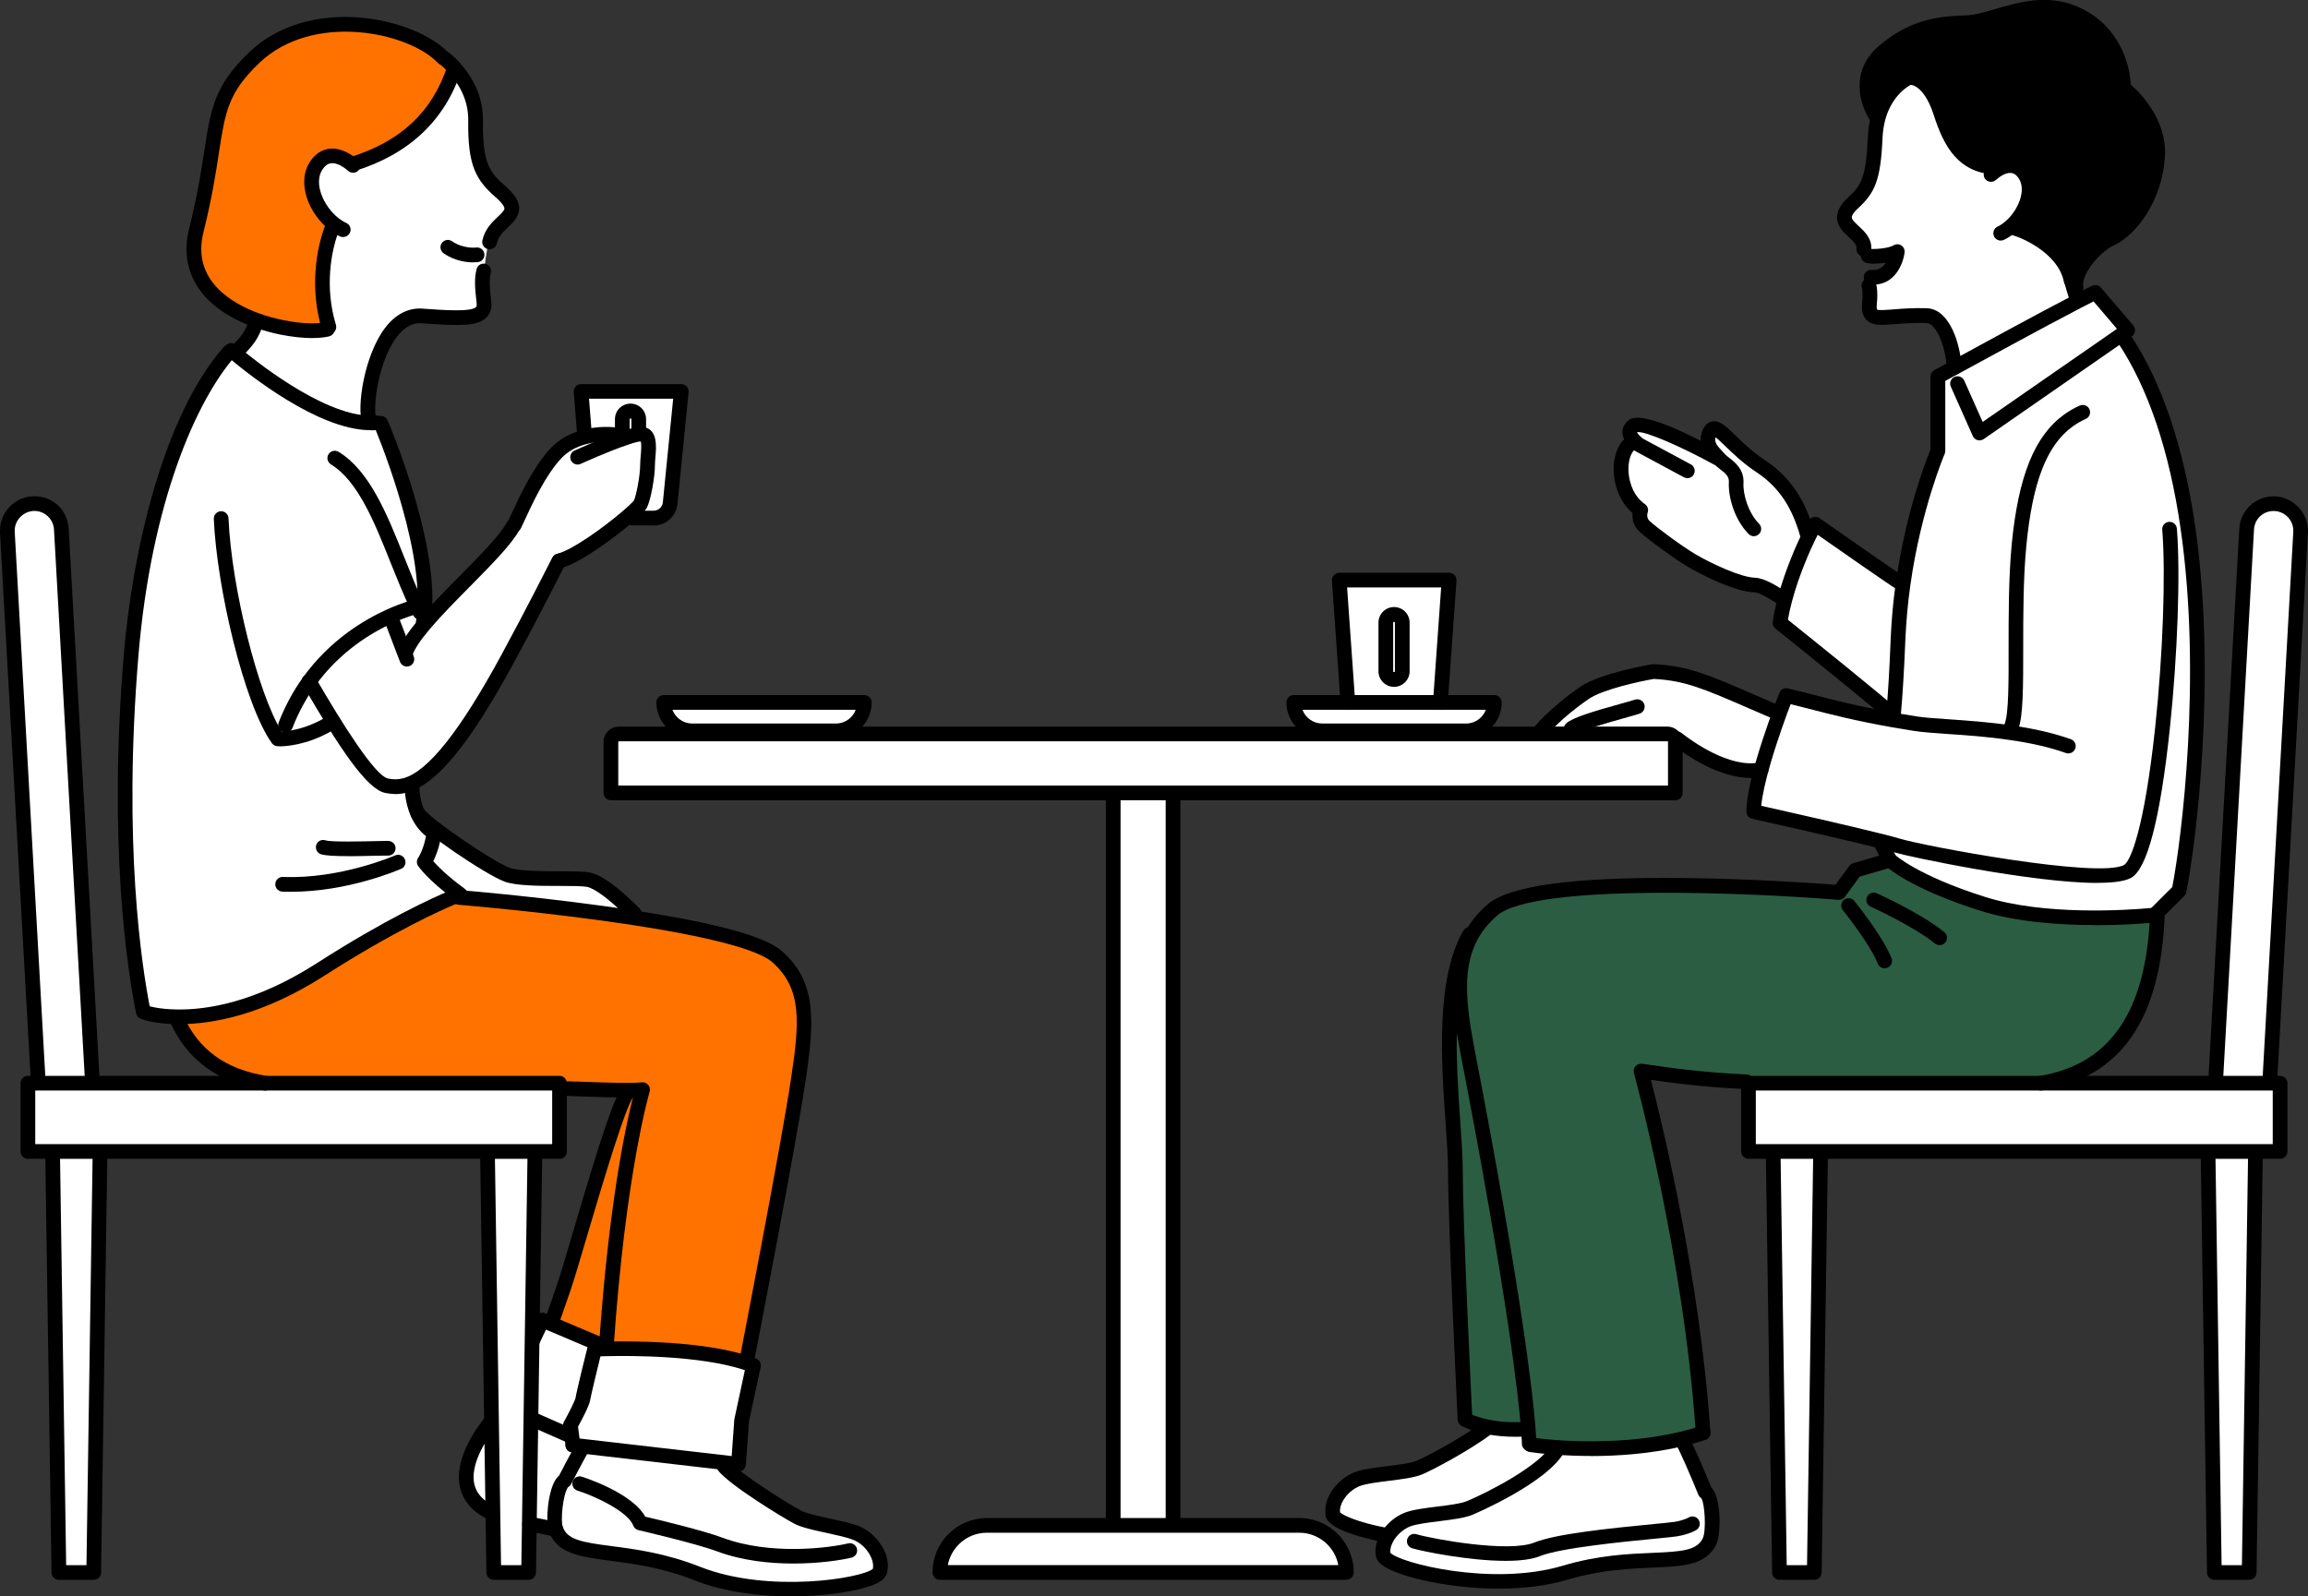 <?xml version="1.0" encoding="UTF-8"?><svg id="_レイヤー_2" xmlns="http://www.w3.org/2000/svg" width="292" height="202" viewBox="0 0 292 202"><rect x="0" y="0" width="292" height="202" fill="#333333" stroke="none"/><defs><style>.cls-1{fill:#fff;}.cls-2{fill:#ff7200;}.cls-3{fill:#2b5d42;}</style></defs><g id="_レイヤー_1-2"><path d="m268.65,11.13s4.62,3.55,4.32,8.62-3.33,9.2-5.85,10.4c-2.36,1.12-4.84,4.36-4.46,6.23h-.33c-.14-.44-.21-.76-.21-.76l-.09-.17c-.84-4.18-6.12-6.46-7.61-6.7l-.07-.08c1.88-1.63,3.18-4.71,1.77-6.7-.99-1.39-2.25-1.13-3.13-.68l-.09-.14c-4.61,0-6.21-3.31-7.37-6.91s-2.91-4.53-3.91-4.45l-.29.1s-2.65,1.24-3.69,4.94l-.22-.06s-3.27-4.69.87-8.25c3.51-3.01,6.8-3.58,10.39-3.65,3.59-.07,8.52-3.44,13.75-1.19,5.23,2.23,6.21,7.46,6.21,9.33v.11Z"/><path class="cls-1" d="m276.8,66.73c-1.28-8.88-3.74-17.4-8.09-23.91l-.33-.48.81-.56-4.09-4.79c-.39.17-1.16.56-2.18,1.08-4.03,2.09-11.95,6.4-15.69,8.44-1.27.69-2.06,1.13-2.06,1.13v9.42s-3.01,6.98-4.4,16.79l-.27-.04c-.94-.54-10.85-7.48-10.85-7.48-.14.2-.45.77-.86,1.6-.87,1.81-2.17,4.86-2.99,7.94-.26.99-.48,1.98-.61,2.93,0,0,12.82,10.25,14.17,11.6l.18.02c0,.15-.02.3-.04.45l-.04.21c-6.59-1.18-9.8-2.23-13.48-3.1,0,0-.12.3-.32.83-.53,1.4-1.62,4.36-2.5,7.34-.71,2.43-1.29,4.89-1.3,6.52,0,0,10.92,2.44,16.04,3.73l-.02.07,1.2,2.33s2.85,2.74,11.77,5.55c7.73,2.44,18.38,1.71,21.27,1.45.48-.04.75-.07.75-.07l-.04-.21,2.85-2.84c1.08-5.42,3.92-26.54,1.12-45.96Z"/><path class="cls-1" d="m291.06,67.33c0-.07,0-.13,0-.2,0-1.87-1.52-3.41-3.42-3.41s-3.3,1.41-3.41,3.21l-3.91,69.6v.53h-22.13c-1.53.25-3.18.37-4.97.33-4.74-.09-9.24-.2-13.45-.33h-18.58v8.64h3.12v.45l.79,52.82h4.4l.79-52.82v-.45h49.03v.45l.79,52.82h4.4l.79-52.82v-.45h3.12v-8.64h-1.29v-.53l3.89-69.21Z"/><path class="cls-1" d="m217.38,57.9c-.64-.68-1.8-1.71-1.07-3.21.81-1.67,2.54,1.73,6.4,4.27s5.22,6.04,6.04,8.96l.06.03c-.87,1.81-2.17,4.86-2.99,7.94l-.09-.02c-.79-.54-2.65-1.8-3.74-1.84-2.16-.06-6.21-2.06-7.95-3.09s-5.1-3.5-6.01-4.37c-.9-.86-.46-2.02-.46-2.02-3.16-2.15-3.16-7.76-.82-8.69l.06-.05c-.5-.5-1.01-1.29-.15-1.92,1.33-.97,10.07,3.78,10.57,4.06l.15-.04Z"/><path class="cls-1" d="m224.75,90.12l.4.11c-.53,1.4-1.44,4.18-2.32,7.17h-.02c-3.9.75-8.46-2.21-10.67-3.94h-.25c-.15-.35-.51-.6-.92-.6h-16.28v-.11s1.95-2.46,5.8-5.1c2.37-1.62,8.68-2.69,8.68-2.69,4.84.23,7.41,1.65,15.59,5.15Z"/><path class="cls-1" d="m215.71,188.76s-2.23-5.47-2.95-6.59l-.02-.09c-5.77,1.37-11.79,1.34-15.6,1.08-1.62-.11-2.85-.26-3.49-.37l-.17-.12s0-.53-.11-1.86h-.17c-2.03.15-3.68,0-4.92-.25v.03c-3,2.26-7.51,4.6-8.72,5.1-1.7.71-6.06.77-7.85,1.46-1.8.69-3.4,2.74-3.07,4.48,0,.02.01.05.02.07.29.77,2.9,1.81,6.52,2.5l.35.22c-.45.74-.68,1.55-.53,2.32.33,1.75,13.48,5.08,22.96,2.26,9.79-2.91,16.46-.12,18.31-3.99.56-1.17.45-5.68-.56-6.25Z"/><path class="cls-3" d="m272.13,115.82c-2.89.26-13.54.99-21.27-1.45-8.92-2.81-11.77-5.55-11.77-5.55v.02s-4.36,1.27-4.36,1.27l-2.06,2.81s-37.81-3.13-43.91,2.25c-1.13,1-1.98,2.06-2.61,3.21l-.24-.12c-4.39,7.68-1.79,23.03-1.79,29.82s1.22,31.52,1.22,31.52c0,0,.98.58,2.93.96,1.24.24,2.88.4,4.92.26h.17c.11,1.32.11,1.85.11,1.85l.17.12c.64.11,1.87.25,3.49.37,3.81.26,9.83.29,15.6-1.08.92-.22,1.85-.48,2.75-.77l-.02-.21c-1.54-22.64-7.84-45.56-7.84-45.56,2.81.34,15,1.03,32.16,1.53h18.41c9.71-1.6,14.25-8.96,14.74-21.25h-.81Z"/><path class="cls-1" d="m182.22,88.89v-.03l1.1-15.45h-13.9l1.09,15.45v.03h-6.83c0,1.99,1.61,3.6,3.6,3.6h18.18c.99,0,1.9-.4,2.55-1.05.65-.65,1.05-1.55,1.05-2.54h-6.84Z"/><path class="cls-1" d="m148.41,100.33h63.56v-6.46c0-.14-.03-.27-.08-.39-.15-.36-.51-.61-.92-.61H78.29c-.56,0-1,.45-1,1v6.46h63.55v92.69h-15.96c-1.65,0-3.14.67-4.22,1.75-1.08,1.08-1.75,2.56-1.75,4.21h51.43c0-3.29-2.67-5.96-5.96-5.96h-15.97v-92.69Z"/><path class="cls-1" d="m83.97,88.89h25.38c0,.99-.4,1.89-1.05,2.54-.65.65-1.55,1.05-2.55,1.05h-18.17c-1.99,0-3.61-1.61-3.61-3.6Z"/><path class="cls-1" d="m51.21,82.7l.09-.04c.31-1,1.2-2.27,2.39-3.68,3.55-4.2,9.78-9.6,11.24-12.41l.15-.13c1-2.11,2.86-6.52,5.27-9.08,1-1.06,2.31-1.71,3.65-2.06,1.67-.44,3.41-.41,4.71-.14.17.03.33.07.48.11l.03.11c.64-.22,1.2-.37,1.6-.42.17-.02.3-.02.4,0,1.31.2.7,2.51.7,3.92s-.5,4.12-.91,4.92c-.11.23-.73.83-1.62,1.6-2.29,1.95-6.39,4.98-8.56,5.56l-.12.04s-3.27,6.48-6.45,12.34c-6.38,11.75-10.21,15.29-12.96,16.05-.89.24-1.67.2-2.39.05-2.41-.51-7.48-9.24-9.79-13.22,3.25-4.51,7.42-7,10.25-8.27l.07.17,1.75,4.59h0Z"/><path class="cls-1" d="m73.51,49.52l.45,5.66.03.11c1.67-.44,3.41-.41,4.71-.14.17.03.33.07.48.11l.03.11c.64-.22,1.2-.37,1.6-.42.17-.02.3-.02.4,0,1.31.2.7,2.51.7,3.92s-.5,4.12-.91,4.92c-.11.23-.73.83-1.62,1.6l.63.17h2.67c1.07,0,1.98-.82,2.08-1.89l1.41-14.14h-12.68Z"/><path class="cls-1" d="m58.1,113.11c-3.35-2.45-4.43-4.07-4.43-4.07,0,0,.84-1.13,1.24-3.65-1.02-.66-1.67-1.57-2.08-2.48h.02c1.07,1.52,9.07,6.95,11.3,7.77,2.11.78,8.41.32,10.22.62,1.81.3,4.85,3.27,5.9,4.33l-.08.51c-10.75-1.66-22.12-2.58-22.12-2.58l-.77-.02c.45-.19.69-.28.69-.28l.11-.14Z"/><path class="cls-2" d="m98.34,121.05c-2.28-2.01-10.03-3.68-18.14-4.92-10.75-1.66-22.12-2.58-22.12-2.58l-.77-.02c-1.97.82-8.03,3.55-16.72,9.13-8.01,5.14-14.45,6.07-18.28,6v.15c2.12,4.88,6.03,7.41,11.26,8.26h37.22v.65c3.88.14,6.81.25,8.71.24v.18c-1.62,1.62-6.73,20.6-8.2,24.86l-1.48,4.26-.11.25h0c2.38,1.02,6.8,2.88,6.8,2.88h.19c0,.08,0,.15-.01.22v.07c3.35-.07,12.08-.06,17.72,1.78l.04-.14s5.32-27.33,6.59-35.95c1.03-6.99,1.43-11.65-2.72-15.3Z"/><path class="cls-1" d="m94.42,172.45c-5.64-1.84-14.36-1.85-17.72-1.78v-.07c0-.07.01-.14.01-.21h-.19s-4.42-1.88-6.8-2.89h0c-.46-.2-.86-.37-1.12-.48l-1.23,2.62h-.06l-.15,9.96h.27s4.69,2.06,4.69,2.06l.22-.02.15,1.19h0s1.2.15,1.2.15l18,2.08,1.75.2.4-5.55,1.49-6.95c-.29-.11-.6-.22-.91-.32Z"/><path class="cls-1" d="m35.73,41.43l5.88-.06c-1.61-5.27-.54-10.24.51-12.8l.16-.2c-2.19-1.71-3.81-5.22-2.23-7.48,1.53-2.2,3.71-.7,4.4-.14h.17c8.44-2.62,11.51-7.99,12.86-12.09l.04-.04c1.18,1.31,2.7,3.6,2.65,6.66-.08,5.66,1,7.1,3.16,8.98,3.28,2.87-.7,3.86-1.43,6.12,0,0-.98,3.46-.67,7.85.15,2.17-2.13,2.15-7.84,1.73-5.57-.41-7.51,11-6.66,13.39v.13c-6.39-.15-15.23-7.3-17.1-8.88h.14c1.48-1.38,2.21-2.41,2.6-3.88l.08-.22c1.09.4,2.21.7,3.27.91Z"/><path class="cls-1" d="m108.65,194.13c-.11-.06-.23-.11-.35-.15-1.91-.75-5.81-1.19-7.35-1.99-1.64-.85-8.02-4.83-9.32-6.46l.06-.46-18-2.08-1.2-.14h0s-.15-1.21-.15-1.21l-.22.02-4.69-2.06h-.27s-.2,13.27-.2,13.27h.05c.99.08,3.34.67,3.34.67,1.51,4.01,8.4,1.81,17.9,5.56,9.19,3.63,22.6,1.45,23.07-.25.48-1.71-.94-3.88-2.67-4.73Z"/><path class="cls-1" d="m62.13,179.89c-1.93,2.33-6.05,8.73.15,11.57h.08l-.17-11.57h-.06Z"/><path class="cls-2" d="m57.52,8.63l-.04.04c-1.35,4.1-4.42,9.47-12.86,12.08h-.17c-.69-.56-2.87-2.06-4.4.14-1.58,2.27.04,5.78,2.23,7.48l-.16.2c-1.05,2.56-2.11,7.52-.51,12.8l-5.88.06c-1.07-.21-2.18-.51-3.27-.91-4.76-1.72-9.14-5.26-7.62-11.36,3.22-12.87,1.13-15.97,7.33-21.87,7.29-6.95,20.06-3.99,23.87,0l.13.07s.61.44,1.35,1.27Z"/><path class="cls-1" d="m53.67,109.04s.84-1.13,1.24-3.65c-1.02-.66-1.67-1.57-2.08-2.48-.76-1.7-.71-3.41-.71-3.53h-.82c-.89.24-1.67.2-2.39.05-2.41-.51-7.48-9.24-9.79-13.22,3.25-4.51,7.42-7,10.25-8.27l.07.17,1.75,4.59h0l.09-.04c.31-1,1.2-2.27,2.39-3.68l-.15-.13c.07-.42.13-.85.17-1.31.79-9.28-5.52-23.99-5.52-23.99l-1.24-.05c-.07,0-.14,0-.21,0-6.39-.15-15.23-7.3-17.1-8.88-.24-.19-.36-.3-.36-.3l-.26.19c-7.61,8.68-11.39,25.93-12.42,38.41-1.81,21.81-.04,37.21,1.54,45.11l.34.12s1.38.46,3.84.5c3.83.07,10.27-.85,18.28-6,8.69-5.58,14.75-8.3,16.72-9.13.45-.19.69-.28.69-.28l.11-.14c-3.35-2.45-4.43-4.07-4.43-4.07Z"/><path class="cls-1" d="m38.77,137.39c-1.85.04-3.58-.07-5.19-.33H11.67v-.53l-3.91-69.6c-.11-1.8-1.6-3.21-3.41-3.21-1.9,0-3.42,1.54-3.42,3.41,0,.07,0,.13,0,.2l3.89,69.21v.53h-1.29v8.64h3.12v.45l.79,52.82h4.4l.79-52.82v-.45h49.03v.45l.51,33.74.17,11.57.11,7.51h4.4l.09-6.09.2-13.27.15-9.96.35-23.49v-.45h3.12v-7.99c-7.37-.25-18.2-.59-32.03-.32Z"/><path class="cls-1" d="m262.86,37.97c-.22-.54-.41-1.12-.54-1.57-.14-.45-.21-.76-.21-.76l-.09-.17c-.84-4.18-6.12-6.46-7.61-6.7l-.07-.08c1.88-1.63,3.18-4.71,1.77-6.7-.99-1.39-2.25-1.13-3.13-.68l-.09-.14c-4.61,0-6.21-3.31-7.37-6.91-1.15-3.6-2.91-4.53-3.91-4.45l-.29.1s-2.65,1.24-3.69,4.94c-.2.75-.35,1.6-.39,2.56-.22,5.18-.87,6.48-2.8,8.26-3.21,2.96,1.64,3.49,1.36,5.86l.05.07.4.74v.07c.51.1,2.84.02,3.78-.56,0,0-.61,3.43-3.38,3.26v.07s-.21.78-.21.78v.17s.24.65.07,2.32c-.27,2.77,1.97,1.36,7.2,1.5,2.12.06,3.37,3.76,3.52,6.58,3.74-2.05,11.66-6.36,15.69-8.44l-.06-.11Z"/><path d="m59.9,33.2c-.81,0-2.34-.15-3.77-1.15-.42-.29-.53-.87-.24-1.29.29-.42.87-.53,1.29-.24,1.43.99,3.03.81,3.05.8.51-.07.98.29,1.05.8.07.51-.29.98-.8,1.04-.03,0-.24.03-.58.03Z"/><path d="m237.06,36.02c-.14,0-.28,0-.43-.02-.51-.05-.88-.5-.83-1.02.05-.51.5-.89,1.02-.83.87.09,1.42-.36,1.76-.9-.22.03-.44.06-.63.07-1.82.16-2.09-.13-2.27-.33-.35-.38-.33-.96.05-1.31.27-.25.64-.31.96-.19.5.06,2.24-.06,2.86-.44.3-.19.69-.19.99,0,.3.19.46.54.42.9-.18,1.45-1.23,4.06-3.91,4.06Z"/><path d="m61.94,31.55c-.07,0-.13,0-.2-.02-.5-.11-.82-.61-.71-1.11.32-1.44,1.23-2.31,1.97-3.01.41-.39.83-.79.82-1.03,0-.11-.09-.53-1.11-1.42-2.51-2.2-3.55-4.03-3.47-9.69.04-2.72-1.29-4.78-2.42-6.03-.66-.73-1.2-1.13-1.21-1.14-.41-.3-.5-.88-.2-1.3.3-.41.88-.51,1.3-.21.03.02.7.51,1.5,1.4,1.34,1.5,2.94,3.98,2.89,7.29-.08,5.46.92,6.59,2.84,8.27,1.18,1.04,1.72,1.9,1.74,2.78.02,1.06-.73,1.78-1.39,2.41-.61.58-1.24,1.18-1.43,2.06-.1.43-.48.73-.91.73Z"/><path d="m46.73,54.3c-.38,0-.74-.24-.88-.62-.77-2.16.25-8.75,2.87-12.19,1.32-1.73,2.95-2.57,4.73-2.44,2.6.19,6.16.45,6.78-.2.03-.03.12-.12.07-.5-.26-2.17-.27-3.21-.01-4.28.12-.5.62-.81,1.12-.69.5.12.81.62.69,1.12-.2.83-.18,1.71.05,3.63.1.83-.09,1.5-.57,2-1.11,1.17-3.37,1.13-8.26.77-1.13-.08-2.18.49-3.11,1.72-2.4,3.15-3.08,9.09-2.6,10.44.17.48-.08,1.01-.56,1.19-.1.04-.21.05-.31.05Z"/><path d="m43.41,30c-.13,0-.26-.03-.38-.08-.45-.2-.9-.48-1.32-.81-2.67-2.08-4.28-6.09-2.42-8.75.62-.89,1.4-1.4,2.31-1.53,1.46-.2,2.78.67,3.44,1.2.16.13.26.22.26.22.38.35.4.94.05,1.31-.35.38-.93.4-1.31.05,0,0-.07-.07-.18-.15-.26-.21-1.2-.92-2-.8-.39.05-.73.3-1.04.75-1.2,1.72.09,4.7,2.04,6.22.31.24.63.44.95.58.47.21.68.76.46,1.23-.16.34-.49.55-.85.55Z"/><path d="m36.12,92.67c-.11,0-.22-.02-.33-.06-.48-.19-.72-.72-.53-1.2.8-2.06,1.84-4,3.11-5.74,3.35-4.64,7.63-7.22,10.63-8.57,1.98-.89,3.33-1.21,3.39-1.22.5-.12,1,.19,1.12.69.12.5-.19,1-.69,1.11h0s-1.25.3-3.05,1.11c-2.79,1.26-6.77,3.66-9.88,7.97-1.17,1.62-2.14,3.41-2.88,5.33-.14.37-.49.59-.87.59Z"/><path d="m50.03,100.47c-.42,0-.86-.05-1.31-.14-2.36-.5-5.86-5.82-10.41-13.66-.01-.02-.02-.04-.04-.07-.06-.13-.1-.27-.1-.41,0-.51.42-.93.93-.93.36,0,.68.21.83.51,3.26,5.63,7.49,12.39,9.16,12.74.71.15,1.31.13,1.95-.04,3.11-.86,7.16-5.96,12.39-15.59,3.14-5.78,6.41-12.26,6.44-12.32.23-.46.79-.64,1.25-.41.46.23.64.79.41,1.25-.03.06-3.32,6.56-6.47,12.37-5.64,10.38-9.81,15.47-13.53,16.5-.51.14-1,.21-1.51.21Z"/><path d="m51.48,84.34c-.37,0-.73-.23-.87-.6l-.24-.63s-.03-.06-.04-.09l-1.75-4.59c-.18-.48.06-1.02.54-1.2.48-.18,1.02.06,1.2.54l1.72,4.5s.03.06.04.09l.27.72c.18.48-.06,1.02-.54,1.2-.11.04-.22.06-.33.06Z"/><path d="m51.29,83.59c-.09,0-.18-.01-.28-.04-.49-.15-.76-.67-.61-1.16.32-1.04,1.14-2.31,2.56-4,1.46-1.73,3.35-3.64,5.18-5.49,2.53-2.56,5.14-5.2,5.95-6.75.24-.46.8-.63,1.25-.4.46.24.63.8.4,1.25-.93,1.8-3.53,4.42-6.27,7.2-1.8,1.82-3.67,3.71-5.08,5.38-1.23,1.45-1.97,2.58-2.21,3.35-.12.4-.49.65-.89.65Z"/><path d="m65.07,67.37c-.13,0-.27-.03-.4-.09-.46-.22-.66-.77-.44-1.24.13-.27.27-.58.43-.92,1.12-2.41,2.81-6.06,5-8.4,1.05-1.11,2.43-1.9,4.1-2.33,1.66-.44,3.53-.49,5.14-.15.17.03.36.08.54.13.49.14.78.66.64,1.15s-.66.78-1.15.63c-.12-.04-.25-.07-.39-.09-1.34-.28-2.94-.24-4.31.12-1.33.34-2.41.95-3.21,1.8-1.99,2.12-3.67,5.74-4.67,7.91-.16.34-.31.66-.44.94-.16.33-.49.53-.84.53Z"/><path d="m70.84,71.87c-.41,0-.79-.27-.9-.69-.13-.5.16-1,.66-1.14,1.78-.47,5.55-3.12,8.19-5.37.95-.82,1.34-1.24,1.41-1.34.29-.59.79-3.16.79-4.47,0-.37.04-.78.07-1.18.05-.54.13-1.52,0-1.82h0s-.09,0-.14.01c-.19.02-.61.11-1.4.38-2.41.79-6.03,2.43-6.06,2.45-.46.21-1.02,0-1.23-.46-.21-.47,0-1.02.46-1.23.15-.07,3.75-1.7,6.25-2.52.76-.25,1.34-.41,1.77-.46.23-.03.46-.04.69,0,1.83.28,1.64,2.49,1.52,3.81-.03.38-.06.73-.06,1.02,0,1.42-.5,4.32-1,5.34-.07.15-.25.52-1.84,1.89-2,1.7-6.43,5.09-8.92,5.75-.08.02-.16.03-.24.03Z"/><path d="m82.7,66.48h-2.67c-.51,0-.93-.42-.93-.93s.42-.93.93-.93h2.67c.59,0,1.1-.46,1.16-1.05l1.31-13.12h-10.65l.37,4.66c.04.51-.34.96-.85,1-.5.04-.96-.34-1-.85l-.45-5.66c-.02-.26.07-.51.24-.7.18-.19.42-.3.68-.3h12.68c.26,0,.51.11.69.31.18.19.26.45.24.72l-1.41,14.14c-.15,1.55-1.45,2.72-3.01,2.72Z"/><path d="m78.73,55.98c-.51,0-.93-.42-.93-.93v-2.01c0-1.09.88-1.97,1.97-1.97s1.97.88,1.97,1.97v1.86c0,.51-.42.93-.93.93s-.93-.42-.93-.93v-1.86c0-.12-.22-.13-.22,0v2.01c0,.51-.42.93-.93.93Z"/><path d="m46.94,54.43c-.09,0-.19,0-.29,0-6.52-.15-15.14-7-17.62-9.09-.25-.2-.38-.32-.38-.32-.38-.34-.41-.93-.07-1.31.34-.38.93-.41,1.31-.07,0,0,.12.11.33.28,1.7,1.43,10.41,8.53,16.53,8.67.1,0,.15,0,.19,0,.2,0,.39,0,.58-.02.51-.05.96.33,1.01.84s-.33.96-.85,1.01c-.24.02-.49.03-.74.03Z"/><path d="m53.53,79.78c-.05,0-.11,0-.16-.01-.51-.09-.84-.57-.75-1.08.07-.4.12-.8.16-1.22.76-8.95-5.39-23.4-5.45-23.55-.2-.47.02-1.02.49-1.22.47-.2,1.02.02,1.22.49.26.61,6.39,15.03,5.6,24.43-.04.48-.1.94-.18,1.39-.08.45-.47.77-.91.77Z"/><path d="m18.13,128.97c-.43,0-.82-.31-.91-.75-1.13-5.65-3.55-21.39-1.56-45.37,1.09-13.09,4.98-30.2,12.65-38.95.34-.39.92-.43,1.31-.09.39.34.43.92.09,1.31-4.83,5.52-10.58,18.36-12.2,37.88-1.97,23.74.41,39.28,1.53,44.85.1.5-.23.99-.73,1.09-.06.01-.12.02-.18.02Z"/><path d="m22.7,129.59c-.14,0-.27,0-.41,0-2.58-.04-4.06-.53-4.12-.55-.49-.16-.75-.69-.59-1.17.16-.48.69-.75,1.17-.59.02,0,1.31.42,3.57.45,3.84.08,10.03-.89,17.76-5.85,8.67-5.57,14.68-8.29,16.86-9.2.48-.2.72-.29.72-.29.48-.18,1.02.07,1.19.55.18.48-.07,1.01-.55,1.19-.01,0-.23.09-.65.26-1.67.7-7.79,3.41-16.58,9.05-7.85,5.04-14.27,6.15-18.39,6.15Z"/><path d="m58.26,114.16c-.18,0-.36-.05-.51-.15-.08-.05-.15-.1-.22-.16-3.42-2.5-4.58-4.21-4.63-4.28-.22-.33-.21-.75.03-1.07,0,0,.6-.86.97-2.69-.81-.65-1.46-1.49-1.91-2.52-.87-1.94-.79-3.88-.79-3.96.02-.5.44-.89.95-.89.5.01.91.42.91.93h0c0,.07-.06,1.63.63,3.16.4.9.99,1.6,1.74,2.08.31.2.47.56.42.93-.26,1.67-.71,2.79-1.03,3.43.53.61,1.71,1.83,3.86,3.4.02.02.04.03.06.05.02.02.04.03.06.05.43.28.54.86.26,1.29-.18.27-.47.42-.78.42Z"/><path d="m94.46,173.24c-.06,0-.12,0-.18-.02-.5-.1-.83-.59-.74-1.09.05-.27,5.33-27.41,6.58-35.91,1-6.77,1.41-11.1-2.41-14.47-1.24-1.1-5.31-2.8-17.67-4.7-10.59-1.63-21.94-2.56-22.05-2.57-.51-.04-.89-.49-.85-1,.04-.51.49-.89,1-.85.11,0,11.53.94,22.19,2.59,10.42,1.6,16.51,3.28,18.61,5.14,4.44,3.92,4.08,8.93,3.02,16.13-1.26,8.54-6.54,35.72-6.6,35.99-.09.44-.48.75-.91.75Z"/><path d="m33.58,137.99s-.1,0-.15-.01c-5.81-.94-9.84-3.9-11.97-8.81-.2-.47.01-1.02.48-1.22.47-.2,1.02.01,1.22.48,1.89,4.34,5.34,6.87,10.56,7.71.51.08.85.56.77,1.07-.07.46-.47.78-.92.78Z"/><path d="m76.7,171.54s-.06,0-.08,0c-.51-.05-.89-.5-.84-1.01,0-.04,0-.09,0-.13,0-.02,0-.04,0-.06,1.24-18.13,3.44-28.12,4.29-31.46-.17,0-.36,0-.56,0-1.76,0-4.35-.08-7.64-.2-.51-.02-.91-.45-.9-.96.02-.51.44-.93.96-.9,3.27.12,5.84.2,7.56.2.6,0,1.27-.02,1.69-.07.31-.04.62.08.83.32.2.24.27.57.18.87-.03.1-3.04,10.23-4.55,32.29,0,.08,0,.17-.02.26-.04.48-.45.85-.93.85Z"/><path d="m235.81,32.46s-.07,0-.11,0c-.51-.06-.87-.52-.82-1.03.05-.45-.34-.84-.99-1.44-.66-.61-1.48-1.37-1.48-2.48,0-.82.46-1.65,1.4-2.52,1.67-1.54,2.28-2.54,2.5-7.62.04-.97.19-1.9.42-2.76,1.14-4.07,4.07-5.48,4.19-5.54.46-.22,1.02-.02,1.24.45.22.46.02,1.01-.44,1.23-.1.05-2.3,1.15-3.19,4.35-.2.73-.32,1.52-.36,2.35-.23,5.39-.98,6.95-3.09,8.9-.73.67-.8,1.03-.8,1.15,0,.3.45.71.88,1.11.73.68,1.74,1.61,1.57,3.02-.06.47-.46.82-.92.82Z"/><path d="m247.23,47.45c-.49,0-.9-.39-.93-.88-.14-2.66-1.28-5.66-2.61-5.7-1.58-.04-2.88.06-3.93.14-1.74.14-2.88.23-3.63-.54-.61-.62-.6-1.51-.54-2.13.14-1.36-.03-1.92-.03-1.93-.15-.48.11-1,.58-1.17.48-.16.99.07,1.17.53.05.14.32.95.14,2.74-.05.52.03.66.03.66.2.12,1.28.04,2.15-.03,1.09-.09,2.45-.19,4.13-.14,2.95.09,4.27,4.62,4.42,7.46.03.51-.37.95-.88.97-.02,0-.03,0-.05,0Z"/><path d="m253.12,30.44c-.35,0-.69-.2-.84-.54-.22-.46-.01-1.02.45-1.23.34-.16.68-.39,1.01-.68,1.62-1.4,2.68-3.99,1.63-5.47-.36-.5-.87-.94-1.95-.39-.5.26-.86.61-.87.61-.37.36-.95.35-1.31,0-.36-.36-.36-.95,0-1.31.06-.06.57-.56,1.33-.95,1.68-.86,3.26-.51,4.31.97,1.71,2.4.33,5.99-1.91,7.94-.45.4-.95.73-1.45.96-.13.06-.26.09-.39.09Z"/><path d="m262.86,38.9c-.37,0-.71-.22-.86-.57-.25-.6-.45-1.24-.57-1.67-.14-.47-.22-.81-.22-.81-.12-.5.19-1,.69-1.12.5-.12,1,.19,1.12.69,0,.01.07.3.19.7.12.4.29.96.51,1.49.2.47-.03,1.02-.5,1.21-.12.05-.24.07-.36.07Z"/><path d="m237.42,15.72c-.29,0-.58-.14-.76-.4-1.3-1.86-2.75-6.24,1.03-9.49,3.62-3.1,7.01-3.79,10.98-3.88,1.09-.02,2.41-.41,3.81-.82,2.92-.85,6.56-1.92,10.33-.3,5.34,2.28,6.77,7.47,6.77,10.18,0,.51-.42.93-.93.93s-.93-.42-.93-.93c0-2.1-1.18-6.57-5.64-8.48-3.16-1.35-6.3-.44-9.08.38-1.52.44-2.96.87-4.29.89-3.57.07-6.6.68-9.8,3.43-3.44,2.96-.83,6.86-.72,7.02.29.42.18,1-.24,1.29-.16.11-.35.17-.53.17Z"/><path d="m262.66,37.32c-.43,0-.82-.3-.91-.74-.49-2.4,2.33-6,4.98-7.26,2.35-1.12,5.06-5.12,5.32-9.62.26-4.51-3.92-7.8-3.96-7.83-.41-.31-.48-.9-.17-1.3.31-.41.9-.48,1.3-.17.2.16,5.01,3.91,4.68,9.42-.32,5.44-3.52,9.83-6.38,11.18-2.21,1.05-4.21,3.96-3.95,5.21.1.5-.22.99-.73,1.09-.06.01-.12.02-.19.02Z"/><path d="m262.02,36.39c-.43,0-.82-.31-.91-.75-.74-3.71-5.66-5.77-6.84-5.96-.51-.08-.85-.56-.77-1.07.08-.51.56-.85,1.07-.77,1.57.25,7.41,2.66,8.37,7.43.1.5-.23.99-.73,1.09-.06.01-.12.02-.18.02Z"/><path d="m252.9,22.1c-5.13,0-6.99-3.63-8.25-7.55-1.04-3.23-2.49-3.85-2.95-3.8-.49.04-.96-.34-1-.85-.04-.51.34-.96.85-1,1.53-.13,3.61,1.15,4.87,5.09,1.24,3.87,2.75,6.26,6.48,6.26.51,0,.93.42.93.93s-.42.93-.93.93Z"/><path d="m211.96,101.26H77.29c-.51,0-.93-.42-.93-.93v-6.46c0-1.07.87-1.93,1.93-1.93h132.66c.78,0,1.48.46,1.78,1.18h0c.1.24.15.5.15.75v6.46c0,.51-.42.93-.93.93Zm-133.74-1.86h132.81v-5.53s0-.03,0-.03c0-.01-.03-.04-.06-.04H78.29s-.07.04-.07.07v5.53Z"/><path d="m11.67,137.47c-.49,0-.9-.38-.93-.88l-3.91-69.6c-.08-1.31-1.17-2.34-2.48-2.34s-2.49,1.11-2.49,2.48c0,.04,0,.08,0,.12l3.89,69.24c.03.51-.36.95-.88.98-.51.02-.95-.36-.98-.88L0,67.38c0-.07,0-.15,0-.25,0-2.39,1.95-4.34,4.35-4.34s4.2,1.8,4.34,4.09l3.91,69.61c.03.51-.36.95-.88.98-.02,0-.04,0-.05,0Z"/><path d="m70.79,146.63H3.53c-.51,0-.93-.42-.93-.93v-8.64c0-.51.42-.93.93-.93h67.26c.51,0,.93.42.93.93v8.64c0,.51-.42.93-.93.93Zm-66.33-1.86h65.4v-6.78H4.46v6.78Z"/><path d="m11.85,199.9h-4.4c-.51,0-.92-.41-.93-.91l-.79-52.82c0-.51.4-.93.92-.94h.01c.51,0,.92.41.93.91l.78,51.91h2.57l.78-51.91c0-.51.42-.91.93-.91h.01c.51,0,.92.43.92.94l-.79,52.82c0,.51-.42.91-.93.91Z"/><path d="m66.87,199.9h-4.4c-.51,0-.92-.41-.93-.91l-.79-52.82c0-.51.4-.93.92-.94h.01c.51,0,.92.41.93.91l.78,51.91h2.57l.78-51.91c0-.51.42-.91.93-.91h.01c.51,0,.92.43.92.94l-.79,52.82c0,.51-.42.91-.93.91Z"/><path d="m44.62,21.68c-.4,0-.76-.26-.89-.65-.15-.49.12-1.01.61-1.16,6.34-1.96,10.35-5.72,12.25-11.49.16-.49.68-.75,1.17-.59.49.16.75.69.59,1.17-2.07,6.29-6.61,10.56-13.47,12.68-.09.03-.18.04-.28.04Z"/><path d="m39.54,42.78c-1.18,0-2.58-.15-4-.43-1.16-.23-2.31-.55-3.41-.95-6.59-2.39-9.59-6.93-8.2-12.46,1.04-4.16,1.53-7.31,1.92-9.84.82-5.34,1.27-8.28,5.67-12.48,7.73-7.37,20.96-4.39,25.19.03.35.37.34.96-.03,1.31-.37.35-.96.34-1.31-.03-3.68-3.84-15.74-6.47-22.56.03-3.94,3.76-4.31,6.16-5.12,11.42-.39,2.57-.89,5.76-1.95,10.01-1.54,6.16,3.75,9.07,7.03,10.26,1.01.37,2.07.66,3.14.87,2.41.49,4.38.47,5.27.24.5-.13,1.01.17,1.13.67.13.5-.17,1-.67,1.13-.56.14-1.28.21-2.1.21Z"/><path d="m41.61,42.31c-.4,0-.77-.26-.89-.66-1.56-5.12-.74-10.29.54-13.42.19-.47.73-.7,1.21-.51.48.19.7.74.51,1.21-1.16,2.83-1.9,7.52-.48,12.17.15.49-.13,1.01-.62,1.16-.09.03-.18.04-.27.04Z"/><path d="m53.16,78.42c-.34,0-.66-.18-.83-.5-.14-.28-.28-.56-.41-.85-.9-1.87-1.72-3.93-2.52-5.92-2.02-5.06-4.11-10.3-7.53-12.39-.44-.27-.58-.84-.31-1.28.27-.44.84-.57,1.28-.31,3.94,2.41,6.15,7.94,8.28,13.28.78,1.96,1.59,3.99,2.47,5.83.13.28.25.53.38.78.23.46.05,1.02-.4,1.25-.14.07-.28.1-.42.1Z"/><path d="m35.33,94.42c-.14,0-.22,0-.24,0-.28-.02-.54-.16-.7-.39-3.52-4.95-6.97-19.74-7.34-28.37-.02-.51.38-.95.89-.97.51-.03.95.38.97.89.37,8.79,3.77,22.3,6.73,26.98.87-.04,2.94-.3,5.27-1.62.45-.25,1.01-.1,1.27.35.25.45.1,1.01-.35,1.27-3.05,1.73-5.71,1.88-6.5,1.88Z"/><path d="m29.77,45.54c-.25,0-.5-.1-.68-.3-.35-.38-.33-.96.05-1.31,1.4-1.29,2.01-2.19,2.34-3.43.13-.5.64-.79,1.14-.66.5.13.79.64.66,1.14-.43,1.6-1.2,2.77-2.87,4.31-.18.17-.41.25-.63.25Z"/><path d="m93.43,186.2s-.07,0-.11,0l-20.95-2.42s-.05,0-.07-.01c-.5-.1-.85-.59-.75-1.09s.57-.83,1.08-.74l1.15.13,18.79,2.17.33-4.59s0-.09.02-.13l1.32-6.15s-.08-.02-.12-.04c-5.49-1.79-14.01-1.81-17.41-1.73-.85.02-1.35.04-1.36.04-.52.02-.95-.37-.97-.88-.02-.51.37-.95.88-.97,0,0,.52-.03,1.41-.04,3.5-.07,12.26-.06,18.03,1.82.32.1.65.22.96.34.43.16.67.61.58,1.06l-1.48,6.88-.4,5.49c-.02.25-.14.49-.33.65-.17.14-.38.21-.59.21Z"/><path d="m100.19,202c-4.07,0-8.55-.55-12.28-2.03-4.15-1.63-7.79-2.11-10.72-2.49-3.73-.49-6.67-.87-7.71-3.61-.52-1.38-.14-5.29.86-6.72.12-.17.25-.31.39-.43.32-.62,1.26-2.43,2.1-3.95.25-.45.82-.61,1.26-.36.45.25.61.81.36,1.26-1.01,1.82-2.18,4.09-2.19,4.11-.09.17-.22.3-.38.39-.01.01-.03.04-.03.04-.65.93-.94,4.23-.65,5.01.61,1.62,2.45,1.93,6.21,2.42,3.03.39,6.8.89,11.16,2.61,8.65,3.42,20.52,1.45,21.86.26.24-1.17-.8-2.86-2.21-3.55-.09-.05-.19-.09-.29-.13-.8-.31-2.08-.59-3.32-.86-1.63-.35-3.17-.68-4.11-1.17-1.56-.82-8.15-4.86-9.62-6.7-.32-.4-.26-.98.14-1.31.4-.32.99-.26,1.31.14,1.14,1.42,7.33,5.33,9.03,6.22.72.37,2.2.69,3.64,1,1.31.28,2.67.57,3.62.94.15.06.29.12.43.19,2.03.99,3.78,3.57,3.15,5.81-.18.64-.8,1.02-1.24,1.24-1.81.9-6.02,1.65-10.78,1.65Zm10.23-3.39s0,0,0,0c0,0,0,0,0,0Zm-38.58-10.4h0s0,0,0,0Z"/><path d="m72.48,183.77c-.46,0-.86-.34-.92-.81l-.32-2.5c-.02-.2.01-.4.11-.57.66-1.17,1.4-2.67,1.47-3.02.1-.72,1.34-5.76,1.49-6.33.12-.5.63-.8,1.13-.68s.8.63.68,1.12c-.52,2.13-1.38,5.68-1.45,6.15-.1.71-1.02,2.44-1.54,3.39l.28,2.21c.06.51-.3.97-.81,1.04-.04,0-.08,0-.12,0Z"/><path d="m100.36,197.84c-3.02,0-6.48-.37-9.61-1.53-2.75-1.03-9.91-2.68-9.98-2.7-.31-.07-.55-.29-.66-.58-.67-1.79-4.91-3.75-7.04-4.41-.49-.15-.77-.67-.62-1.16s.67-.76,1.16-.61c.07.02,6.33,1.98,8.02,5.06,1.64.38,7.29,1.73,9.77,2.66,6.1,2.27,13.54,1.29,15.9.72.5-.12,1,.19,1.12.68.12.5-.19,1-.68,1.12-1.31.32-4.09.75-7.37.75Z"/><path d="m69.83,168.18c-.1,0-.2-.02-.3-.05-.49-.17-.74-.7-.58-1.18l1.48-4.26c.44-1.26,1.21-3.9,2.11-6.95,3.39-11.5,5.2-17.16,6.3-18.26.36-.36.95-.36,1.31,0s.36.95,0,1.31c-.99,1.05-4.14,11.74-5.84,17.48-.91,3.07-1.69,5.73-2.14,7.03l-1.48,4.26c-.13.38-.49.63-.88.63Z"/><path d="m76.16,171.24s-4.42-1.87-6.8-2.88c-.03-.01-.06-.03-.09-.04l-.2-.08-.85,1.81c-.22.46-.77.66-1.24.44-.46-.22-.66-.77-.45-1.24l1.23-2.62c.21-.45.75-.65,1.21-.46l1.11.47s.06.03.09.04c2.4,1.02,6.71,2.84,6.71,2.84l-.73,1.71Z"/><path d="m272.84,116.46c-.24,0-.48-.09-.66-.27-.36-.36-.36-.95,0-1.31l2.65-2.64c1.19-6.15,3.76-26.64,1.05-45.37-1.42-9.85-4.1-17.77-7.94-23.53-.29-.43-.17-1,.26-1.29.43-.29,1-.17,1.29.26,4,5.99,6.77,14.16,8.24,24.29,2.78,19.28.05,40.4-1.12,46.28-.04.18-.12.35-.25.47l-2.85,2.84c-.18.18-.42.27-.66.27Zm2.85-3.77h0,0Z"/><path d="m265.03,117.05c-4.42,0-9.91-.37-14.45-1.8-9.03-2.84-12.01-5.65-12.13-5.76-.37-.36-.38-.94-.02-1.31.36-.37.95-.38,1.31-.02.02.02,2.88,2.64,11.4,5.33,7.53,2.38,17.91,1.68,20.91,1.41.46-.04.72-.07.73-.07.51-.06.97.31,1.03.82.06.51-.31.97-.82,1.03,0,0-.27.03-.77.08-1.3.12-3.96.31-7.18.31Z"/><path d="m239.51,91.81s-.05,0-.08,0c-.51-.04-.89-.49-.85-1l.02-.16c0-.08.02-.16.02-.25,0-.05,0-.11.02-.16.23-2.44.41-5.5.56-9.35.1-2.37.31-4.78.65-7.16,1.29-9.07,3.9-15.67,4.39-16.85v-9.23c0-.34.18-.65.48-.81,0,0,.79-.43,2.06-1.13,1.82-.99,11.12-6.08,15.71-8.45,1.15-.59,1.85-.94,2.25-1.11.37-.16.81-.06,1.07.25l4.09,4.79c.17.2.25.46.21.72-.03.26-.18.49-.39.64l-18.75,13.01c-.23.16-.52.2-.78.13-.27-.07-.49-.26-.6-.52l-2.78-6.25c-.21-.47,0-1.02.47-1.23.47-.21,1.02,0,1.23.47l2.33,5.23,16.99-11.78-2.96-3.47c-.42.21-.95.48-1.51.77-4.56,2.36-13.85,7.44-15.67,8.43-.68.37-1.22.67-1.58.86v8.87c0,.13-.03.25-.08.37-.03.07-2.98,6.99-4.33,16.55-.33,2.32-.54,4.66-.64,6.97-.16,3.94-.35,7.07-.58,9.56,0,.02,0,.05,0,.07,0,.08-.01.16-.02.23v.14c-.05.49-.46.85-.94.85Z"/><path d="m193.47,183.6c-.51,0-.93-.41-.93-.93h0s0-.52-.1-1.79c-.31-4.02-1.69-16.74-7.72-47.89-1.23-6.36-1.55-11.1.62-15.05.68-1.26,1.6-2.39,2.81-3.46,2.74-2.42,10.88-3.53,24.86-3.38,8.78.09,17.09.69,19.21.85l1.75-2.39c.12-.17.29-.29.49-.34l3.29-.96-.69-1.34c-.23-.46-.05-1.02.4-1.25.46-.24,1.02-.06,1.25.4l1.2,2.33s.04.09.06.14c.08.24.06.51-.06.73-.12.22-.32.4-.56.47l-4.07,1.18-1.87,2.56c-.19.26-.5.4-.83.38-10.41-.86-38.46-2.18-43.21,2.02-1.04.92-1.83,1.89-2.41,2.95-1.9,3.47-1.57,7.85-.43,13.81,6.04,31.25,7.43,44.05,7.74,48.1.11,1.36.11,1.91.11,1.94,0,.51-.42.93-.93.93Z"/><path d="m258.2,137.99c-.45,0-.84-.32-.92-.78-.08-.51.26-.98.77-1.07,8.91-1.47,13.47-8.13,13.96-20.37.02-.51.46-.91.97-.89.51.02.91.45.89.96-.53,13.25-5.6,20.49-15.51,22.13-.05,0-.1.01-.15.01Z"/><path d="m215.46,182.02c-.48,0-.89-.38-.93-.87-1.51-22.29-7.74-45.15-7.81-45.38-.08-.3,0-.62.19-.85.2-.23.51-.35.82-.32.32.04.75.1,1.29.18,2.2.32,6.28.91,11.99,1.18.51.02.91.46.89.97s-.46.9-.97.88c-5.7-.26-9.8-.85-12.06-1.18,1.36,5.27,6.19,25.04,7.51,44.38.04.51-.35.95-.86.99-.02,0-.04,0-.06,0Z"/><path d="m280.33,137.47s-.04,0-.05,0c-.51-.03-.91-.47-.88-.98l3.91-69.6c.13-2.29,2.04-4.09,4.34-4.09s4.35,1.95,4.35,4.34c0,.1,0,.19-.01.29l-3.88,69.17c-.03.51-.46.89-.98.88-.51-.03-.91-.47-.88-.98l3.89-69.21c0-.08,0-.11,0-.15,0-1.37-1.12-2.48-2.49-2.48s-2.4,1.03-2.48,2.34l-3.91,69.6c-.03.49-.44.88-.93.88Z"/><path d="m288.47,146.63h-67.26c-.51,0-.93-.42-.93-.93v-8.64c0-.51.42-.93.93-.93h67.26c.51,0,.93.42.93.93v8.64c0,.51-.42.93-.93.93Zm-66.33-1.86h65.4v-6.78h-65.4v6.78Z"/><path d="m284.55,199.9h-4.4c-.51,0-.92-.41-.93-.91l-.79-52.82c0-.51.4-.93.92-.94h.01c.51,0,.92.41.93.91l.78,51.91h2.57l.78-51.91c0-.51.42-.91.93-.91h.01c.51,0,.92.43.92.94l-.79,52.82c0,.51-.42.91-.93.91Z"/><path d="m229.53,199.9h-4.4c-.51,0-.92-.41-.93-.91l-.79-52.82c0-.51.4-.93.92-.94h.01c.51,0,.92.41.93.91l.78,51.91h2.57l.78-51.91c0-.51.42-.91.93-.91h.01c.51,0,.92.43.92.94l-.79,52.82c0,.51-.42.91-.93.91Z"/><path d="m189.59,201.01c-6.22,0-12.2-1.42-14.37-2.74-.43-.26-1.02-.69-1.14-1.35-.18-.95.05-1.97.65-2.97.69-1.14,1.81-2.09,3.01-2.55.99-.38,2.51-.57,4.12-.77,1.46-.18,2.96-.37,3.71-.68,2.89-1.21,9.33-4.56,10.75-7.18.24-.45.81-.62,1.26-.38.45.24.62.81.38,1.26-2.16,4.01-11.57,7.98-11.67,8.02-.98.41-2.54.6-4.19.81-1.43.18-2.91.36-3.68.66-.81.31-1.61.99-2.09,1.78-.33.55-.48,1.1-.43,1.56,1.22,1.3,12.88,4.29,21.8,1.64,4.49-1.34,8.29-1.5,11.35-1.63,3.79-.16,5.65-.31,6.39-1.87.43-.9.27-4.46-.23-5.08-.16-.1-.28-.25-.35-.43-.88-2.17-2.38-5.67-2.87-6.43-.28-.43-.15-1.01.28-1.28.43-.28,1.01-.15,1.29.28.69,1.06,2.49,5.42,2.95,6.53,1.33,1.39,1.21,5.98.62,7.21-1.26,2.64-4.23,2.77-7.99,2.93-2.95.13-6.62.28-10.89,1.55-2.68.8-5.68,1.11-8.63,1.11Zm-13.69-4.44h0,0Zm39.34-7.01h0s0,0,0,0Z"/><path d="m175.18,195.14c-.06,0-.12,0-.18-.02-1.96-.38-6.59-1.43-7.22-3.08-.01-.03-.02-.06-.03-.09l-.02-.09c-.44-2.34,1.53-4.75,3.64-5.57.99-.38,2.51-.57,4.13-.77,1.46-.18,2.96-.37,3.71-.68,1.27-.53,5.7-2.87,8.51-4.98.41-.31.99-.23,1.3.18.31.41.23.99-.18,1.3-3.08,2.32-7.68,4.7-8.91,5.22-.98.41-2.54.6-4.19.81-1.43.18-2.9.36-3.69.66-1.46.56-2.65,2.16-2.51,3.34.37.35,2.18,1.24,5.82,1.94.5.1.83.58.74,1.09-.09.44-.47.75-.91.75Z"/><path d="m170.34,199.9h-51.43c-.51,0-.93-.42-.93-.93,0-1.84.72-3.57,2.02-4.87,1.3-1.3,3.04-2.02,4.88-2.02h39.5c3.8,0,6.89,3.09,6.89,6.88,0,.51-.42.93-.93.93Zm-50.42-1.86h49.4c-.44-2.33-2.49-4.1-4.95-4.1h-39.5c-1.35,0-2.61.52-3.56,1.47-.73.73-1.21,1.64-1.39,2.62Z"/><path d="m140.84,193.69c-.51,0-.93-.42-.93-.93v-92.43c0-.51.42-.93.93-.93s.93.41.93.92v92.44c0,.51-.42.93-.93.93Z"/><path d="m148.41,193.69c-.51,0-.93-.42-.93-.93v-92.43c0-.51.42-.93.93-.93s.93.41.93.92v92.44c0,.51-.42.93-.93.93Z"/><path d="m228.74,68.84c-.41,0-.78-.27-.89-.68-.8-2.86-2.1-6.1-5.65-8.43-1.66-1.09-2.96-2.35-3.91-3.27-.42-.4-.91-.88-1.24-1.13-.17.58.13,1.03.86,1.78l.22.23c.06.06.12.13.17.19.07.09.27.24.46.39.71.55,1.91,1.46,1.82,3.19-.08,1.48.63,3.81,1.97,5.16.36.37.36.95-.01,1.31-.37.36-.95.36-1.31-.01-1.78-1.8-2.6-4.67-2.5-6.57.04-.7-.39-1.08-1.1-1.62-.28-.22-.55-.42-.76-.68-.03-.04-.06-.07-.09-.1l-.2-.21c-.67-.69-2.06-2.14-1.1-4.12.32-.67.8-.88,1.14-.94.95-.17,1.76.61,2.97,1.79.94.92,2.12,2.05,3.63,3.05,4.06,2.67,5.53,6.29,6.42,9.48.14.49-.15,1.01-.64,1.15-.08.02-.17.03-.25.03Z"/><path d="m213.48,60.5c-.15,0-.3-.04-.44-.11l-6.11-3.29s-.05-.03-.08-.05c-.04-.02-.37-.26-.71-.6-.63-.62-.92-1.27-.87-1.92.03-.38.2-.93.84-1.4,1.23-.9,5.12.44,11.55,3.98.09.05.18.11.25.18.36.36.36.95,0,1.31-.29.29-.74.35-1.08.17-.02,0-.03-.02-.05-.02-3.84-2.11-8.56-4.22-9.63-4.07-.03.03-.04.04-.04.04.01,0,.09.17.35.43.17.17.34.3.4.35l6.06,3.26c.45.24.62.81.38,1.26-.17.31-.49.49-.82.49Zm-6.38-5.81s0,0,0,0h0Z"/><path d="m225.72,76.79c-.18,0-.36-.05-.52-.16-1.99-1.36-2.86-1.66-3.25-1.68-2.54-.07-6.92-2.35-8.39-3.22-1.7-1.01-5.17-3.53-6.18-4.5-.75-.72-.91-1.62-.84-2.31-1.92-1.64-2.57-4.33-2.34-6.4.2-1.76,1-3.05,2.21-3.53.48-.19,1.02.04,1.21.52s-.04,1.02-.52,1.21c-.53.21-.93.98-1.04,2.01-.18,1.64.38,3.91,2.04,5.05.35.24.5.69.35,1.09-.02.05-.19.62.23,1.03.85.81,4.13,3.23,5.84,4.24,1.97,1.16,5.71,2.91,7.5,2.96,1.22.04,2.82,1.04,4.24,2,.42.29.53.87.24,1.29-.18.26-.47.4-.77.4Z"/><path d="m201.28,184.23c-1.67,0-3.12-.07-4.21-.14-2.06-.14-3.26-.32-3.58-.37-.51-.08-.85-.56-.77-1.07.08-.51.56-.85,1.07-.77.61.1,1.83.25,3.4.36,3.16.21,9.35.36,15.33-1.06.9-.21,1.8-.46,2.68-.75.49-.16,1.01.1,1.17.59s-.1,1.01-.59,1.17c-.93.31-1.88.57-2.83.8-4.13.98-8.35,1.25-11.67,1.25Z"/><path d="m238.44,122.52c-.37,0-.72-.22-.87-.59-.99-2.52-4.39-6.72-4.42-6.76-.32-.4-.26-.98.14-1.31.4-.32.98-.26,1.31.14.15.18,3.61,4.46,4.71,7.25.19.48-.05,1.02-.53,1.2-.11.04-.23.06-.34.06Z"/><path d="m245.39,119.59c-.21,0-.41-.07-.59-.21-2.71-2.2-8.08-4.63-8.13-4.66-.47-.21-.68-.76-.46-1.23.21-.47.76-.68,1.23-.46.23.1,5.64,2.55,8.54,4.91.4.32.46.91.13,1.31-.18.23-.45.34-.72.34Z"/><path d="m194.68,93.68c-.2,0-.41-.07-.58-.2-.4-.32-.47-.9-.15-1.3.08-.1,2.08-2.6,6-5.29,2.51-1.72,8.78-2.79,9.05-2.84.07-.01.13-.02.2-.01,4.32.2,6.96,1.35,12.75,3.86.96.42,2,.87,3.17,1.37.47.2.69.75.49,1.22-.2.47-.75.69-1.22.49-1.16-.5-2.21-.95-3.17-1.37-5.69-2.47-8.07-3.5-11.99-3.7-1.78.31-6.44,1.31-8.21,2.52-3.69,2.53-5.58,4.88-5.59,4.91-.18.23-.46.35-.73.35Z"/><path d="m265.35,111.72c-8.23,0-23.96-3.34-25.58-3.84-.41-.13-1.13-.32-2.08-.56-5.05-1.27-15.91-3.7-16.01-3.72-.43-.09-.73-.47-.73-.91,0-1.5.45-3.78,1.33-6.78.94-3.18,2.08-6.24,2.52-7.41l.32-.83c.17-.43.63-.68,1.08-.57,1.07.25,2.1.52,3.18.8,2.62.68,5.59,1.45,10.25,2.28.88.15,1.83.31,2.86.47.95.15,2.37.25,4.02.36,2.27.16,5.11.35,8,.78,2.88.41,5.33.98,7.48,1.74.48.17.74.7.57,1.18-.17.48-.7.74-1.19.57-2.04-.72-4.37-1.26-7.13-1.65-2.83-.42-5.62-.61-7.87-.76-1.69-.12-3.15-.22-4.18-.38-1.03-.16-1.99-.32-2.89-.48-4.73-.84-7.74-1.63-10.39-2.31-.8-.21-1.57-.41-2.36-.6l-.03.07c-.44,1.14-1.55,4.15-2.47,7.27-.69,2.35-1.1,4.2-1.22,5.52,2.58.58,11.01,2.48,15.3,3.56.99.25,1.72.44,2.17.58,3.04.94,25.19,5.1,28.42,3.35.83-.45,2.58-4.62,3.95-17.45.98-9.18,1.34-19.45.89-24.97-.04-.51.34-.96.85-1,.51-.03.96.34,1,.85.46,5.63.09,16.04-.89,25.32-1.21,11.42-2.87,17.78-4.91,18.88-.82.45-2.34.63-4.27.63Z"/><path d="m221.51,98.44c-4.05,0-8.21-2.89-9.94-4.25-.4-.32-.47-.9-.16-1.3.32-.4.9-.47,1.31-.16,1.36,1.07,6.09,4.49,9.91,3.75.5-.1.99.23,1.09.74.1.5-.23.99-.74,1.09-.49.09-.98.14-1.47.14Z"/><path d="m198.78,93.15c-.25,0-.51-.1-.69-.31-.34-.38-.32-.97.06-1.31.82-.74,3.45-1.52,6.79-2.45.82-.23,1.54-.43,1.91-.55.49-.16,1.01.1,1.18.59.16.49-.1,1.01-.59,1.18-.42.14-1.12.33-2,.58-1.64.46-5.48,1.53-6.05,2.04-.18.16-.4.24-.62.24Z"/><path d="m254.5,92.79c-.11,0-.22-.02-.33-.06-.48-.18-.72-.72-.53-1.2.49-1.28.49-5.28.48-9.52,0-4.16,0-8.88.39-13.08.84-8.71,2.9-13.8,6.68-16.51.59-.42,1.23-.79,1.93-1.1.47-.21,1.02,0,1.23.46.21.47,0,1.02-.47,1.23-.58.26-1.12.57-1.61.92-3.31,2.37-5.13,7.05-5.91,15.18-.39,4.11-.39,8.78-.39,12.9,0,4.8,0,8.59-.61,10.19-.14.37-.49.6-.87.6Z"/><path d="m239.37,91.34c-.24,0-.48-.09-.66-.27-1.04-1.03-9.67-7.99-14.09-11.53-.26-.21-.39-.53-.34-.86.13-.92.34-1.92.63-3.04.95-3.58,2.45-6.86,3.05-8.11.38-.78.73-1.45.93-1.73.14-.2.36-.34.6-.39.24-.04.5.01.7.15,3.97,2.78,10.11,7.06,10.78,7.44.45.26.6.82.35,1.27-.26.45-.83.6-1.27.34-.82-.47-7.57-5.18-10.08-6.94-.1.19-.21.41-.33.66-.58,1.2-2.02,4.35-2.93,7.78-.22.84-.39,1.6-.51,2.31,2.26,1.81,12.58,10.09,13.82,11.33.36.36.36.95,0,1.31-.18.18-.42.27-.66.27Z"/><path d="m72.12,182.6c-.12,0-.25-.02-.37-.08l-4.69-2.06c-.47-.21-.68-.75-.48-1.22.21-.47.75-.68,1.23-.48l4.69,2.06c.47.21.68.75.48,1.22-.15.35-.49.56-.85.56Z"/><path d="m62.28,192.39c-.13,0-.26-.03-.39-.08-2.04-.93-3.28-2.31-3.69-4.1-.84-3.66,2.24-7.75,3.21-8.91.33-.4.91-.45,1.31-.12.4.33.45.91.12,1.31-1.71,2.06-3.34,5.06-2.83,7.31.28,1.21,1.14,2.13,2.65,2.82.47.21.67.77.46,1.23-.16.34-.49.54-.85.54Z"/><path d="m70.35,194.48c-.08,0-.15,0-.23-.03-.63-.16-2.44-.58-3.19-.64-.51-.04-.89-.49-.85-1,.04-.51.49-.89,1-.85,1.03.08,3.24.63,3.49.69.5.12.8.63.68,1.13-.11.42-.48.7-.9.7Z"/><path d="m191.7,181.8c-1.27,0-2.47-.11-3.6-.33-2.05-.4-3.12-1.01-3.23-1.07-.27-.16-.44-.44-.45-.75-.01-.25-1.22-24.83-1.22-31.57,0-1.58-.14-3.62-.31-5.99-.54-7.68-1.27-18.19,2.22-24.29.26-.44.82-.6,1.27-.35.45.25.6.82.35,1.27-3.21,5.61-2.5,15.8-1.98,23.24.17,2.4.31,4.48.31,6.12,0,6.13,1.01,27.24,1.19,30.93.42.18,1.16.44,2.21.65,1.42.28,2.99.36,4.68.24.51-.03.96.35.99.86.03.51-.35.95-.87.99-.53.04-1.05.05-1.56.05Z"/><path d="m105.75,93.41h-18.17c-2.5,0-4.54-2.03-4.54-4.53,0-.51.42-.93.93-.93h25.38c.51,0,.93.42.93.93,0,1.21-.47,2.35-1.33,3.2-.85.85-1.99,1.32-3.21,1.32Zm-20.68-3.6c.38,1.01,1.36,1.74,2.51,1.74h18.17c.72,0,1.39-.28,1.89-.78.28-.28.49-.6.62-.96h-23.19Z"/><path d="m185.46,93.41h-18.18c-2.5,0-4.53-2.03-4.53-4.53,0-.51.42-.93.93-.93h25.38c.51,0,.93.42.93.93,0,1.21-.47,2.35-1.33,3.2-.85.85-1.99,1.32-3.21,1.32Zm-20.68-3.6c.38,1.01,1.36,1.74,2.51,1.74h18.18c.72,0,1.39-.28,1.89-.78.28-.28.49-.6.62-.96h-23.19Z"/><path d="m182.23,89.78s-.04,0-.07,0c-.51-.04-.9-.48-.86-.99l1.03-14.46h-11.9l1.02,14.46c.04.51-.35.96-.86.99-.5.04-.96-.35-.99-.86l-1.09-15.45c-.02-.26.07-.51.25-.7.18-.19.42-.3.68-.3h13.9c.26,0,.5.11.68.3.18.19.27.44.25.7l-1.1,15.45c-.03.49-.44.86-.93.86Z"/><path d="m190.5,197.5c-4.59,0-10.44-1.18-11.83-1.59-.49-.14-.78-.66-.63-1.15.14-.49.66-.78,1.15-.63,2.1.61,11.68,2.37,14.94,1.05,2.64-1.07,9.19-1.77,15.12-2.34,1.26-.12,2.25-.22,2.59-.27,1.25-.21,1.76-.54,1.77-.54.43-.27,1-.16,1.28.25.28.42.19.98-.22,1.27-.13.09-.86.57-2.52.85-.4.07-1.32.15-2.71.29-3.89.38-11.99,1.16-14.6,2.21-1.07.43-2.61.6-4.32.6Z"/><path d="m80.28,116.55c-.24,0-.48-.09-.66-.27-3.44-3.44-4.92-3.99-5.39-4.07-.62-.1-1.98-.11-3.42-.11-2.59,0-5.52-.01-6.98-.55-2.38-.88-10.52-6.37-11.74-8.12-.29-.42-.19-1,.23-1.29.42-.29,1-.19,1.3.23.9,1.3,8.72,6.65,10.86,7.44,1.15.42,4.15.43,6.34.44,1.58,0,2.95,0,3.72.14,1.46.24,3.56,1.74,6.41,4.59.36.36.36.95,0,1.31-.18.18-.42.27-.66.27Z"/><path d="m36.82,112.84c-.37,0-.73,0-1.1-.02-.51-.02-.91-.45-.89-.97.02-.51.45-.91.97-.89,7.24.3,14.12-2.69,14.19-2.72.47-.21,1.02,0,1.23.48.21.47,0,1.02-.48,1.22-.28.12-6.66,2.9-13.91,2.9Z"/><path d="m44.04,108.33c-1.73,0-2.88-.07-3.43-.24-.49-.16-.75-.68-.6-1.17s.69-.75,1.17-.59c.73.24,4.84.13,6.38.1,1.45-.04,1.59-.04,1.76,0,.5.11.82.61.7,1.11-.11.47-.55.77-1.02.72-.16,0-.79,0-1.4.02-1.38.03-2.58.06-3.58.06Z"/><path d="m176.37,86.91c-1.09,0-1.97-.88-1.97-1.97v-6.16c0-1.08.88-1.97,1.97-1.97s1.97.88,1.97,1.97v6.16c0,1.08-.88,1.97-1.97,1.97Zm0-8.23c-.06,0-.11.05-.11.11v6.16c0,.12.22.12.22,0v-6.16c0-.06-.05-.11-.11-.11Z"/></g></svg>